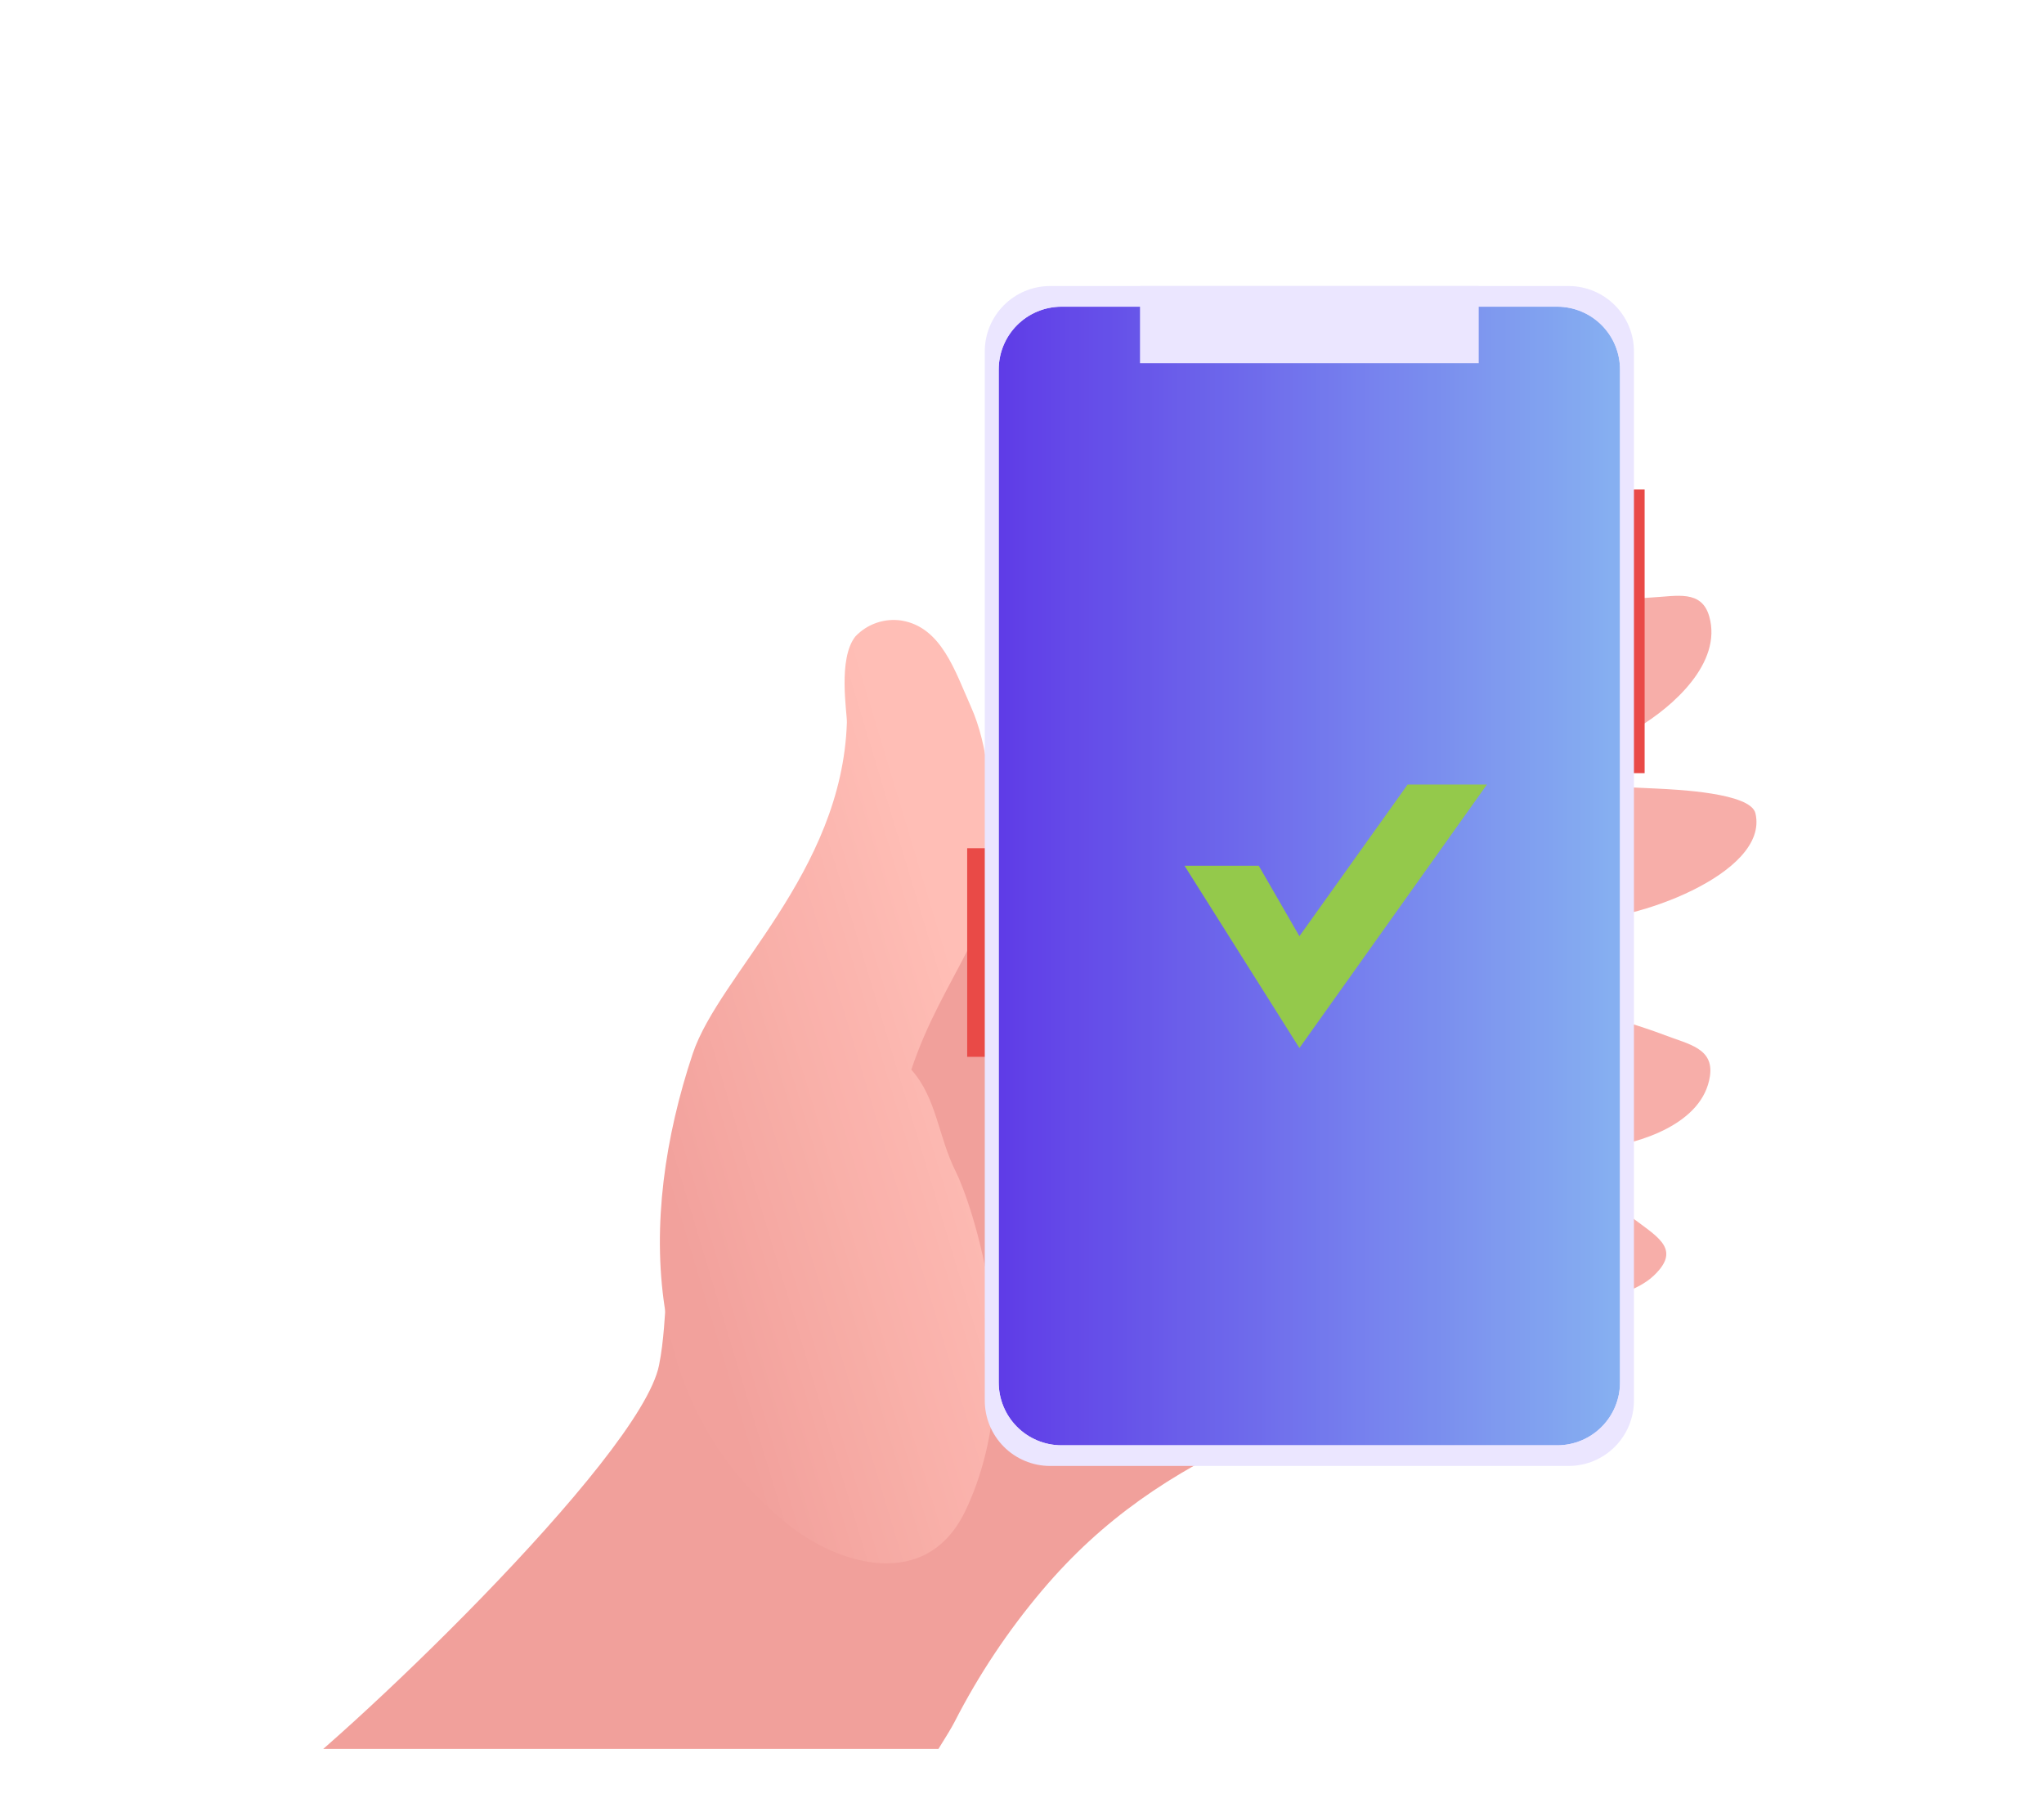 <svg xmlns="http://www.w3.org/2000/svg" xmlns:xlink="http://www.w3.org/1999/xlink" width="360" height="316" viewBox="0 0 360 316">
  <defs>
    <clipPath id="clip-path">
      <rect id="Rectangle_1921" data-name="Rectangle 1921" width="304" height="300" transform="translate(80 4808.11)" fill="none" stroke="#707070" stroke-width="1"/>
    </clipPath>
    <clipPath id="clip-path-2">
      <path id="Path_7513" data-name="Path 7513" d="M318.639-312.027c9.676-2.682,17.772-8.873,27.564-11.44,6.094-1.6,8.125,1.663,13.318,5.123,7.748,5.165,15.745,10.787,23.242,16.4,4.2,3.142,7.818,5.242,3.136,9.7-2.827,2.692-8.01,4.043-11.653,4.623-9.637,1.532-15.739-1.945-23.47-7.176-1.508-1.02-4.38-3.766-6.045-3.782-2.575-.023-5.5,3.711-7.228,5.268-3.672,3.307-8.664,10.423-13.84,11.516-3.652.77-3.07-.074-3.745-3.895-.517-2.931-.958-5.76-1.589-8.691-1.324-6.155-.834-10.524-.156-16.626C318.632-311.141,318.164-312.136,318.639-312.027Z" transform="translate(-317.492 323.885)" fill="none"/>
    </clipPath>
    <clipPath id="clip-path-3">
      <path id="Path_7512" data-name="Path 7512" d="M0-269.376H266.633V-606H0Z" transform="translate(0 606)" fill="none"/>
    </clipPath>
    <clipPath id="clip-path-4">
      <path id="Path_7516" data-name="Path 7516" d="M327.283-426.7c20.163,2.406,41.341,1.874,61.594,2.9,3.579.181,16.635.738,17.49,4.354,2.543,10.759-22.113,19.322-30.689,18.608-17.267-1.437-34.809-3.178-52.409-3.359a57.072,57.072,0,0,1,1.507-11.087c.68-3.358,2.826-7.358,2.454-10.693C327.631-426.249,326.981-427.285,327.283-426.7Z" transform="translate(-323.27 426.874)" fill="none"/>
    </clipPath>
    <clipPath id="clip-path-6">
      <path id="Path_7519" data-name="Path 7519" d="M243.909-453.721c15.768-4.784,26.478-21.878,41.289-28.8,7.1-3.319,17.074-1.2,24.528-.457,9.134.914,18.544,1.045,27.854,1.056,4.5,0,9.227-.822,13.9-1.067,4.447-.233,8.849-1.421,10.191,3.359,2.3,8.189-6.427,15.867-12.591,19.556-8.059,4.823-15.6,5.781-24.983,5.782-7.437,0-17.166-4.584-24.481-2.818-5.365,1.295-11,9.087-15.345,12.368-5.81,4.384-11.067,8.216-16.219,13.191-6.543,6.32-15.421,10.5-19.712,0C245.895-437.533,236.243-451.395,243.909-453.721Z" transform="translate(-241.004 484.336)" fill="none"/>
    </clipPath>
    <clipPath id="clip-path-8">
      <path id="Path_7522" data-name="Path 7522" d="M241.429-381.369c16.352,2.041,33.095-9.221,49.445-9.528,7.836-.146,16.087,5.841,22.593,9.554,7.972,4.547,16.514,8.493,25.015,12.287,4.106,1.832,8.763,3,13.135,4.677,4.158,1.6,8.663,2.3,7.941,7.21-1.236,8.415-12.33,11.881-19.465,12.746-9.325,1.129-16.6-1.061-25.177-4.874-6.795-3.023-13.815-11.165-21.217-12.526-5.429-1-13.746,3.831-19.053,5.061-7.093,1.642-13.454,3.007-20.186,5.457-8.55,3.112-18.364,3.326-18.009-8.011C236.653-365.776,233.479-382.361,241.429-381.369Z" transform="translate(-235.991 390.9)" fill="none"/>
    </clipPath>
    <clipPath id="clip-path-10">
      <path id="Path_7525" data-name="Path 7525" d="M114.538-413.343c6.635-3.974,8.4-16,12.17-22.162,4.01-6.562,7.631-14.055,12.763-19.919,12.114-13.842,29.65,8.579,38.881,15.831,13.963,10.971,6.153,20.748,19.635,32.381,5.5,4.743,14.643,19.1,14.727,26.978.085,8.049-10.418,27.645-15.545,33.517-11.163,12.786-6.977,14.81-22.5,21.97-14.931,6.888-26.912,14.827-37.6,27.461A121.725,121.725,0,0,0,121.6-274.06c-3.544,6.938-42.32,64.466-48.441,69.594C70.759-202.453,6.534-255.144,0-260.878c12.981-8.912,66.258-59.582,69.562-76.007,1.777-8.834.393-17.67,4.478-26.09,4.536-9.347,10.428-18.449,15.954-27.272,6.2-9.9,16.6-17.846,26.343-24.173Z" transform="translate(0 459.846)" fill="none"/>
    </clipPath>
    <clipPath id="clip-path-12">
      <path id="Path_7551" data-name="Path 7551" d="M159.949-471.914c-3.148,3.923-1.458,13.5-1.511,15.154-.852,26.492-22.482,44.353-27.154,58.352-9.771,29.284-9.02,62.3,16.949,83.018,8.481,6.768,24.184,11.962,31.116-2.607,11.534-24.247.858-54.5-1.686-59.55-3.208-6.367-3.358-12.989-7.874-18.053,5.553-16.753,15.946-25.772,14.6-40.572-.7-7.68-.885-16.171-4.122-23.4-2.8-6.261-5.185-13.951-12.185-15.123A9.29,9.29,0,0,0,159.949-471.914Z" transform="translate(-125.504 474.819)" fill="none"/>
    </clipPath>
    <linearGradient id="linear-gradient" x1="0.406" y1="0.476" x2="0.227" y2="0.536" gradientUnits="objectBoundingBox">
      <stop offset="0" stop-color="#ffbeb6"/>
      <stop offset="0.1" stop-color="#febbb3"/>
      <stop offset="0.2" stop-color="#fcb8b1"/>
      <stop offset="0.3" stop-color="#fbb5ae"/>
      <stop offset="0.4" stop-color="#fab2ac"/>
      <stop offset="0.5" stop-color="#f9b0a9"/>
      <stop offset="0.6" stop-color="#f7ada6"/>
      <stop offset="0.7" stop-color="#f6aaa4"/>
      <stop offset="0.8" stop-color="#f5a7a1"/>
      <stop offset="0.9" stop-color="#f3a49f"/>
      <stop offset="1" stop-color="#f2a19c"/>
    </linearGradient>
    <clipPath id="clip-path-14">
      <path id="Path_7477" data-name="Path 7477" d="M181.28-329.774h6.548v-49.963H181.28Z" transform="translate(-181.28 379.737)" fill="none"/>
    </clipPath>
    <clipPath id="clip-path-15">
      <path id="Path_7479" data-name="Path 7479" d="M1-241.982H7.548v-36.736H1Z" transform="translate(-1 278.718)" fill="none"/>
    </clipPath>
    <clipPath id="clip-path-16">
      <path id="Path_7481" data-name="Path 7481" d="M108.83-229.207H17.408A11.514,11.514,0,0,1,5.952-240.778V-425.429A11.513,11.513,0,0,1,17.408-437h91.424a11.514,11.514,0,0,1,11.456,11.571v184.653A11.514,11.514,0,0,1,108.83-229.207Z" transform="translate(-5.952 437)" fill="none"/>
    </clipPath>
    <clipPath id="clip-path-17">
      <path id="Path_7483" data-name="Path 7483" d="M108.292-230.666H20.887a11.066,11.066,0,0,1-11.01-11.118V-420.068a11.065,11.065,0,0,1,11.01-11.118h87.406a11.066,11.066,0,0,1,11.01,11.118v178.285A11.065,11.065,0,0,1,108.292-230.666Z" transform="translate(-9.876 431.186)" fill="none"/>
    </clipPath>
    <linearGradient id="linear-gradient-2" x1="0.014" y1="0.464" x2="0.296" y2="0.464" gradientUnits="objectBoundingBox">
      <stop offset="0" stop-color="#4a21e4"/>
      <stop offset="0.1" stop-color="#4f2fe5"/>
      <stop offset="0.2" stop-color="#533ce6"/>
      <stop offset="0.3" stop-color="#584ae7"/>
      <stop offset="0.4" stop-color="#5c57e8"/>
      <stop offset="0.5" stop-color="#6165ea"/>
      <stop offset="0.6" stop-color="#6673eb"/>
      <stop offset="0.7" stop-color="#6a80ec"/>
      <stop offset="0.8" stop-color="#6f8eed"/>
      <stop offset="0.9" stop-color="#739bee"/>
      <stop offset="1" stop-color="#78a9ef"/>
    </linearGradient>
    <clipPath id="clip-path-18">
      <path id="Path_7485" data-name="Path 7485" d="M49.659-423.407h59.658V-437H49.659Z" transform="translate(-49.659 437)" fill="none"/>
    </clipPath>
  </defs>
  <g id="employee_portal_web_mobile_ready" data-name="employee portal web_mobile ready" transform="translate(-40 -6364)">
    <g id="Mask_Group_4742" data-name="Mask Group 4742" transform="translate(-12 1563.891)" clip-path="url(#clip-path)">
      <g id="Group_4935" data-name="Group 4935" transform="translate(98.297 4836.235)">
        <g id="Group_4934" data-name="Group 4934" transform="translate(0 0)">
          <g id="Group_4906" data-name="Group 4906" transform="translate(176.573 156.878)" clip-path="url(#clip-path-2)">
            <g id="Group_4905" data-name="Group 4905" transform="translate(-176.362 -156.711)" clip-path="url(#clip-path-3)">
              <path id="Path_7511" data-name="Path 7511" d="M312.492-328.885h76.162v47.9H312.492Z" transform="translate(-138.907 482.818)" fill="#f7aea9"/>
            </g>
          </g>
          <g id="Group_4908" data-name="Group 4908" transform="translate(179.783 99.669)" clip-path="url(#clip-path-4)">
            <g id="Group_4907" data-name="Group 4907" transform="translate(-179.572 -99.502)" clip-path="url(#clip-path-3)">
              <path id="Path_7514" data-name="Path 7514" d="M318.27-431.874h88.835v31.639H318.27Z" transform="translate(-141.476 528.599)" fill="#f7aea9"/>
            </g>
          </g>
          <g id="Group_4910" data-name="Group 4910" transform="translate(134.086 67.75)" clip-path="url(#clip-path-6)">
            <g id="Group_4909" data-name="Group 4909" transform="translate(-133.874 -67.583)" clip-path="url(#clip-path-3)">
              <path id="Path_7517" data-name="Path 7517" d="M236-489.336H362.6V-424.6H236Z" transform="translate(-104.907 554.141)" fill="#f7aea9"/>
            </g>
          </g>
          <g id="Group_4912" data-name="Group 4912" transform="translate(131.301 119.652)" clip-path="url(#clip-path-8)">
            <g id="Group_4911" data-name="Group 4911" transform="translate(-131.09 -119.485)" clip-path="url(#clip-path-3)">
              <path id="Path_7520" data-name="Path 7520" d="M230.991-395.9h129.2v52.329h-129.2Z" transform="translate(-102.679 512.607)" fill="#f7aea9"/>
            </g>
          </g>
          <g id="Group_4914" data-name="Group 4914" transform="translate(0.212 81.353)" clip-path="url(#clip-path-10)">
            <g id="Group_4913" data-name="Group 4913" transform="translate(0 -81.186)" clip-path="url(#clip-path-3)">
              <path id="Path_7523" data-name="Path 7523" d="M-5-464.846H213.269v260.991H-5Z" transform="translate(2.223 543.255)" fill="#f1a09b"/>
            </g>
          </g>
          <g id="Group_4933" data-name="Group 4933" transform="translate(69.926 73.036)" clip-path="url(#clip-path-12)">
            <g id="Group_4932" data-name="Group 4932" transform="translate(-69.716 -72.869)" clip-path="url(#clip-path-3)">
              <g id="Group_4931" data-name="Group 4931" transform="translate(0 -19.442)">
                <path id="Path_7549" data-name="Path 7549" d="M-125.5-166.181H185.567V189.885H-125.5Z" transform="translate(125.504 166.181)" fill="url(#linear-gradient)"/>
              </g>
            </g>
          </g>
          <rect id="Rectangle_1920" data-name="Rectangle 1920" width="265.678" height="338.868" fill="none"/>
          <path id="Path_7552" data-name="Path 7552" d="M0-269.154H266.633V-605.5H0Z" transform="translate(0.212 605.945)" fill="none"/>
        </g>
        <g id="Group_4858" data-name="Group 4858" transform="translate(124.048 14.247)">
          <g id="Group_4851" data-name="Group 4851" transform="translate(112.768 35.819)" clip-path="url(#clip-path-14)">
            <path id="Path_7476" data-name="Path 7476" d="M176.28-384.737h12.8v56.218h-12.8Z" transform="translate(-179.408 381.609)" fill="#e94a47"/>
          </g>
          <g id="Group_4852" data-name="Group 4852" transform="translate(0 99.007)" clip-path="url(#clip-path-15)">
            <path id="Path_7478" data-name="Path 7478" d="M-4-283.718H8.8v42.991H-4Z" transform="translate(0.872 280.591)" fill="#e94a47"/>
          </g>
          <g id="Group_4853" data-name="Group 4853" transform="translate(3.098)" clip-path="url(#clip-path-16)">
            <path id="Path_7480" data-name="Path 7480" d="M.952-442H121.543v214.048H.952Z" transform="translate(-4.079 438.872)" fill="#ebe6ff"/>
          </g>
          <g id="Group_4856" data-name="Group 4856" transform="translate(5.552 3.636)" clip-path="url(#clip-path-17)">
            <g id="Group_4855" data-name="Group 4855" transform="translate(-5.552 -46.171)" opacity="0.87">
              <g id="Group_4854" data-name="Group 4854" transform="translate(0 0)">
                <path id="Path_7482" data-name="Path 7482" d="M-8.876-73.813H379.566V241.444H-8.876Z" transform="translate(8.876 73.813)" fill="url(#linear-gradient-2)"/>
              </g>
            </g>
          </g>
          <g id="Group_4857" data-name="Group 4857" transform="translate(30.437)" clip-path="url(#clip-path-18)">
            <path id="Path_7484" data-name="Path 7484" d="M44.659-442h65.913v19.848H44.659Z" transform="translate(-47.786 438.872)" fill="#ebe6ff"/>
          </g>
        </g>
        <path id="tick" d="M442.645,193.575l20.233,32.1L495.9,179.277H481.935l-19.057,26.707-7.157-12.409Z" transform="translate(-280.315 -77.236)" fill="#94c94b"/>
      </g>
    </g>
    <rect id="frame" width="360" height="316" transform="translate(40 6364)" fill="none"/>
  </g>
</svg>
